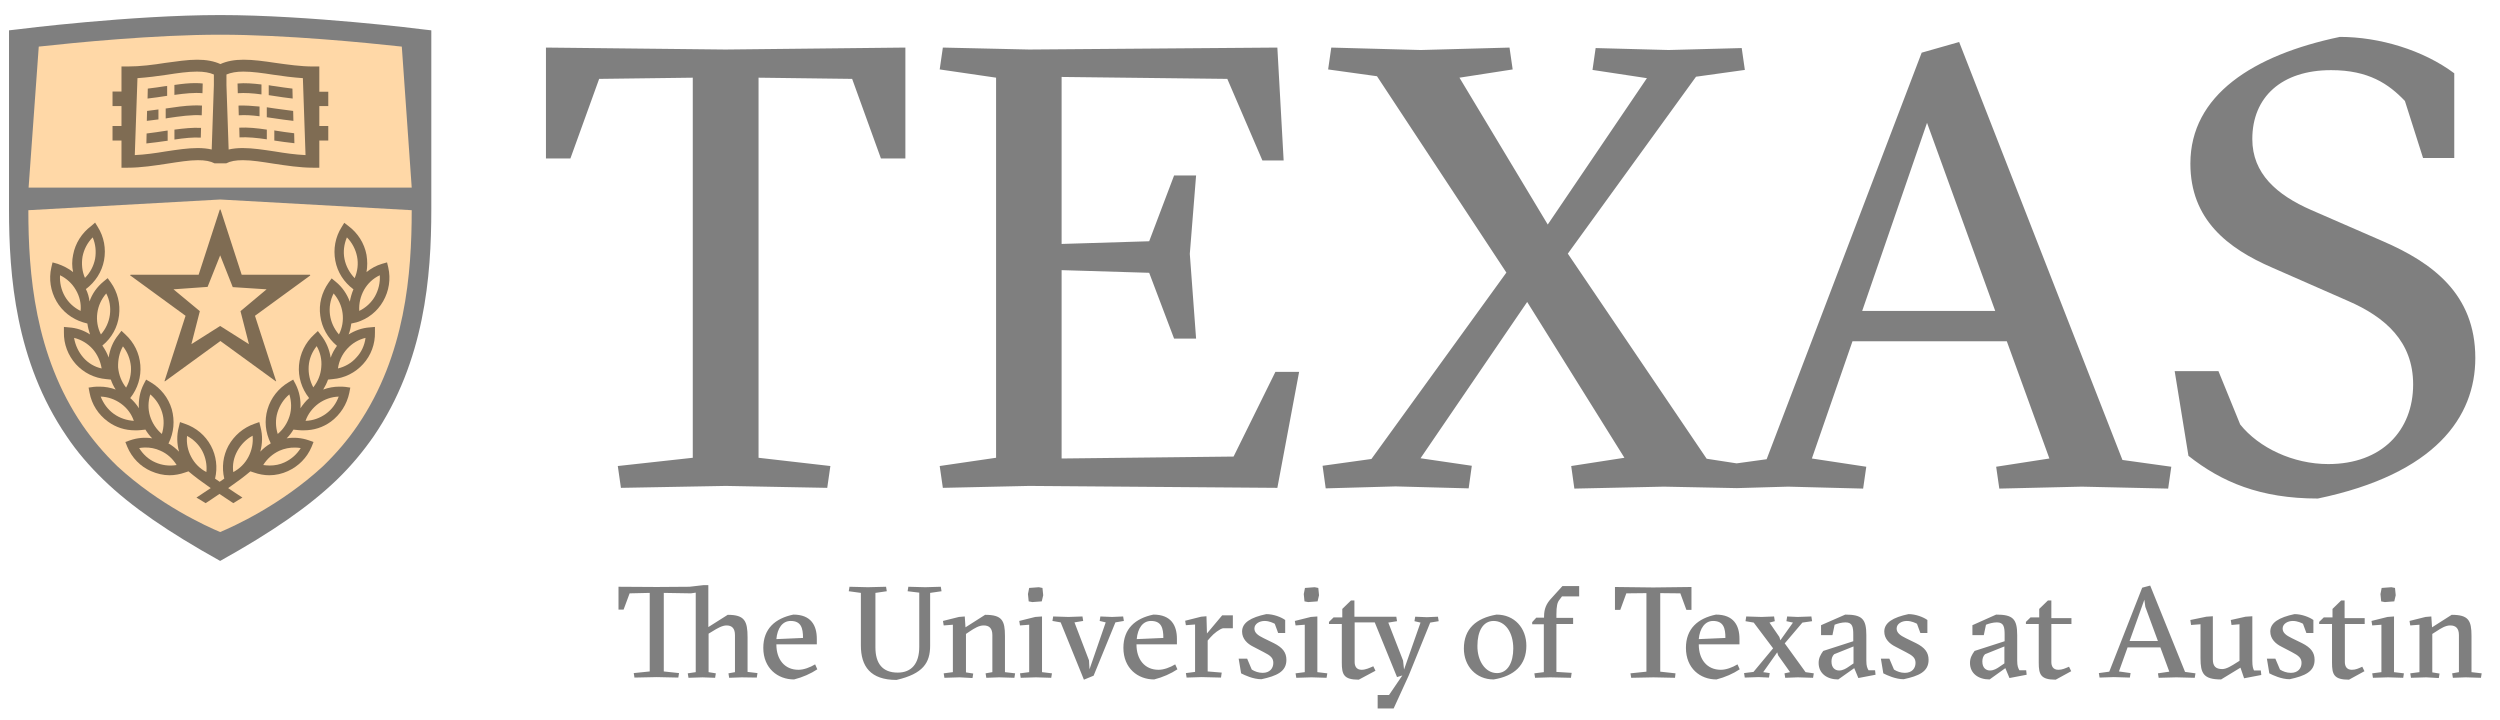 <svg xmlns="http://www.w3.org/2000/svg" width="191" height="55" viewBox="0 0 191 55" fill="none"><g clip-path="url(#clip0_1255_441)"><path d="M32.952 2.318V15.762V16.004C32.952 21.066 32.453 27.594 28.554 33.323C27.741 34.492 26.836 35.586 25.745 36.643L25.727 36.661C23.602 38.701 20.812 40.63 16.82 42.855C12.829 40.63 10.02 38.701 7.914 36.661L7.895 36.643C6.805 35.585 5.881 34.51 5.086 33.323C1.187 27.612 0.688 21.066 0.688 16.003V14.334V2.318L1.335 2.244C1.428 2.225 10.076 1.15 16.82 1.15C23.565 1.15 32.213 2.225 32.305 2.244L32.952 2.318Z" fill="black" fill-opacity="0.5"></path><path d="M16.82 2.651C11.794 2.651 5.678 3.263 2.961 3.56L2.185 14.334H16.82H31.455L30.698 3.56C27.963 3.263 21.846 2.651 16.82 2.651ZM16.82 15.242L2.166 16.059C2.166 20.898 2.647 27.129 6.305 32.488C7.063 33.583 7.932 34.62 8.966 35.622C12.182 38.589 15.804 40.221 16.82 40.648C17.836 40.221 21.458 38.589 24.673 35.622C25.708 34.62 26.577 33.601 27.334 32.488C30.975 27.129 31.455 20.898 31.455 16.059L16.82 15.242Z" fill="#FFD8A7"></path><path d="M15.065 4.561C14.307 4.561 13.493 4.692 12.643 4.803C11.701 4.952 10.723 5.08 9.743 5.08H9.281V6.991H8.597V8.103H9.281V9.624H8.597V10.736H9.281V12.813H9.743C10.797 12.813 11.83 12.647 12.81 12.499C13.66 12.369 14.455 12.238 15.12 12.238C15.674 12.238 16.081 12.313 16.395 12.48H17.282C17.596 12.313 18.003 12.238 18.558 12.238C19.241 12.238 20.035 12.369 20.866 12.499C21.864 12.647 22.899 12.813 23.934 12.813H24.396V10.736H25.08V9.624H24.396V8.103H25.08V7.009H24.396V5.08H23.934C22.955 5.08 21.975 4.933 21.033 4.803C20.164 4.673 19.352 4.561 18.613 4.561C17.91 4.561 17.319 4.673 16.838 4.895C16.358 4.673 15.766 4.561 15.064 4.561L15.065 4.561ZM16.82 16.004C16.802 16.004 16.783 16.022 16.783 16.041L15.175 20.991H10.002C9.984 20.991 9.965 20.992 9.947 21.011C9.947 21.048 9.947 21.066 9.984 21.066L14.177 24.126L12.569 29.113C12.569 29.113 12.569 29.131 12.588 29.131H12.607L16.839 26.053L21.07 29.131H21.088C21.107 29.113 21.107 29.094 21.088 29.094L19.48 24.126L23.676 21.066C23.694 21.066 23.713 21.048 23.694 21.011C23.694 20.992 23.676 20.991 23.657 20.991H18.465L16.858 16.041C16.858 16.022 16.839 16.004 16.82 16.004ZM7.267 17.005L6.971 17.264C6.25 17.802 5.751 18.581 5.585 19.472C5.492 19.917 5.492 20.361 5.585 20.787C5.234 20.508 4.827 20.305 4.402 20.156L4.014 20.046L3.922 20.434C3.718 21.324 3.866 22.232 4.31 23.011C4.753 23.79 5.493 24.366 6.343 24.626L6.676 24.718C6.713 24.996 6.786 25.273 6.879 25.552C6.398 25.236 5.844 25.051 5.271 25.014L4.883 24.977V25.385C4.864 26.294 5.197 27.147 5.788 27.815C6.398 28.483 7.212 28.89 8.117 28.964L8.468 29.001C8.561 29.279 8.69 29.54 8.838 29.762C8.45 29.614 8.025 29.539 7.6 29.539C7.452 29.539 7.304 29.539 7.156 29.557L6.768 29.613L6.842 30.003C7.008 30.893 7.507 31.673 8.247 32.21C8.856 32.655 9.559 32.877 10.317 32.877C10.464 32.877 10.612 32.877 10.76 32.859L11.11 32.822C11.258 33.063 11.424 33.285 11.627 33.489C11.073 33.396 10.483 33.452 9.947 33.637L9.577 33.768L9.725 34.138C10.076 34.972 10.722 35.64 11.535 35.993C11.997 36.197 12.477 36.309 12.958 36.309C13.346 36.309 13.753 36.233 14.122 36.103L14.4 36.011C14.861 36.401 15.379 36.791 16.1 37.291C15.767 37.514 15.416 37.736 15.009 38.014L15.712 38.441C16.1 38.181 16.451 37.958 16.765 37.735C17.079 37.939 17.431 38.181 17.819 38.441L18.521 38.014C18.115 37.754 17.763 37.514 17.431 37.291C18.151 36.791 18.669 36.401 19.131 36.011L19.407 36.103C19.776 36.233 20.183 36.309 20.571 36.309C21.07 36.309 21.551 36.197 21.994 35.993C22.807 35.622 23.454 34.972 23.806 34.138L23.953 33.768L23.584 33.637C23.048 33.452 22.456 33.396 21.902 33.489C22.105 33.285 22.272 33.063 22.419 32.822L22.771 32.859C22.918 32.877 23.066 32.877 23.214 32.877C23.972 32.877 24.674 32.656 25.284 32.21C26.005 31.673 26.504 30.893 26.689 30.003L26.763 29.613L26.375 29.557C26.227 29.539 26.079 29.539 25.931 29.539C25.506 29.539 25.099 29.614 24.693 29.762C24.841 29.521 24.97 29.261 25.062 29.001L25.414 28.964C26.319 28.89 27.133 28.483 27.742 27.815C28.352 27.147 28.665 26.276 28.646 25.385V24.977L28.24 25.014C27.667 25.051 27.114 25.255 26.633 25.552C26.744 25.292 26.8 24.996 26.837 24.718L27.243 24.626C28.112 24.366 28.831 23.79 29.275 23.011C29.718 22.232 29.866 21.324 29.663 20.434L29.57 20.046L29.182 20.157C28.739 20.286 28.352 20.509 28.001 20.787C28.075 20.36 28.075 19.916 28.001 19.471C27.835 18.581 27.336 17.801 26.615 17.263L26.301 17.023L26.097 17.356C25.617 18.116 25.451 19.024 25.617 19.915C25.783 20.805 26.282 21.566 27.003 22.104C26.874 22.401 26.781 22.735 26.726 23.05C26.504 22.456 26.153 21.937 25.654 21.529L25.338 21.268L25.098 21.603C24.581 22.344 24.34 23.235 24.47 24.125C24.58 25.015 25.043 25.83 25.726 26.405L25.745 26.423C25.542 26.701 25.375 26.998 25.264 27.332C25.172 26.72 24.931 26.128 24.525 25.608L24.285 25.292L23.989 25.57C23.324 26.182 22.917 27.017 22.843 27.907C22.769 28.797 23.047 29.687 23.601 30.392L23.619 30.41C23.361 30.633 23.139 30.912 22.954 31.19C22.991 30.559 22.88 29.928 22.584 29.353L22.399 29.001L22.048 29.206C21.272 29.669 20.699 30.392 20.44 31.264C20.182 32.135 20.274 33.044 20.681 33.86V33.878C20.385 34.045 20.108 34.267 19.886 34.508C20.052 33.896 20.071 33.265 19.904 32.635L19.812 32.247L19.442 32.376C18.592 32.673 17.891 33.266 17.448 34.063C17.041 34.823 16.93 35.714 17.134 36.567C17.023 36.641 16.893 36.734 16.782 36.809C16.653 36.716 16.542 36.641 16.431 36.567C16.635 35.714 16.524 34.823 16.117 34.063C15.692 33.266 14.99 32.673 14.121 32.376L13.751 32.247L13.659 32.635C13.493 33.247 13.511 33.896 13.678 34.508C13.437 34.267 13.178 34.045 12.864 33.878L12.883 33.86C13.289 33.044 13.363 32.135 13.123 31.264C12.864 30.392 12.291 29.669 11.515 29.206L11.164 29.001L10.979 29.353C10.684 29.928 10.574 30.559 10.611 31.19C10.426 30.893 10.204 30.633 9.946 30.41L9.964 30.392C10.519 29.687 10.796 28.797 10.722 27.888C10.648 26.98 10.241 26.163 9.576 25.551L9.28 25.274L9.04 25.59C8.634 26.09 8.393 26.683 8.301 27.314C8.188 26.999 8.022 26.683 7.819 26.405L7.837 26.386C8.539 25.812 8.983 24.996 9.094 24.106C9.205 23.216 8.983 22.308 8.466 21.584L8.225 21.25L7.911 21.51C7.412 21.918 7.042 22.438 6.839 23.031C6.802 22.697 6.71 22.382 6.562 22.085C7.283 21.547 7.782 20.767 7.948 19.896C8.114 19.006 7.948 18.097 7.468 17.337L7.264 17.004L7.267 17.005Z" fill="black" fill-opacity="0.5"></path><path d="M15.046 5.47C14.363 5.47 13.586 5.581 12.755 5.711C12.015 5.822 11.278 5.915 10.502 5.971L10.298 11.85C11.074 11.813 11.868 11.701 12.644 11.571C13.512 11.441 14.344 11.311 15.102 11.311C15.508 11.311 15.86 11.349 16.174 11.423L16.34 6.509V5.692C16.008 5.544 15.583 5.47 15.046 5.47ZM18.595 5.47C18.059 5.47 17.652 5.544 17.301 5.692V6.509L17.468 11.423C17.782 11.349 18.133 11.311 18.54 11.311C19.297 11.311 20.128 11.441 20.996 11.571C21.772 11.701 22.567 11.813 23.343 11.85L23.14 5.971C22.364 5.915 21.606 5.822 20.885 5.71C20.054 5.581 19.279 5.47 18.595 5.47ZM7.082 18.136C6.676 18.544 6.417 19.045 6.306 19.601C6.214 20.157 6.269 20.732 6.491 21.232C6.897 20.824 7.156 20.323 7.267 19.767C7.359 19.211 7.304 18.655 7.082 18.136ZM26.504 18.136C26.282 18.655 26.208 19.229 26.319 19.786C26.43 20.342 26.707 20.843 27.096 21.251C27.317 20.732 27.391 20.157 27.28 19.601C27.169 19.045 26.892 18.525 26.504 18.136ZM16.821 19.508L15.86 21.918L13.254 22.104L15.268 23.773L14.622 26.295L16.821 24.904L19.02 26.295L18.374 23.773L20.368 22.104L17.782 21.936L16.821 19.508ZM4.587 21.029C4.55 21.585 4.68 22.16 4.957 22.642C5.234 23.124 5.659 23.513 6.158 23.754C6.214 23.198 6.084 22.642 5.789 22.141C5.511 21.659 5.086 21.27 4.587 21.029ZM29.016 21.029C28.498 21.27 28.093 21.659 27.816 22.141C27.539 22.642 27.41 23.198 27.447 23.754C27.945 23.513 28.369 23.124 28.646 22.642C28.923 22.141 29.053 21.585 29.016 21.029ZM8.117 22.419C7.748 22.845 7.507 23.364 7.434 23.921C7.36 24.477 7.452 25.052 7.711 25.552C8.08 25.126 8.321 24.608 8.395 24.052C8.469 23.477 8.376 22.919 8.117 22.419ZM25.488 22.419C25.229 22.919 25.137 23.495 25.21 24.052C25.285 24.608 25.525 25.126 25.894 25.552C26.153 25.052 26.245 24.477 26.172 23.921C26.098 23.364 25.857 22.845 25.488 22.419ZM5.659 25.813C5.752 26.369 5.992 26.888 6.362 27.315C6.731 27.741 7.231 28.038 7.766 28.15C7.674 27.593 7.434 27.056 7.064 26.648C6.694 26.24 6.195 25.942 5.659 25.813ZM27.927 25.813C27.392 25.942 26.911 26.221 26.523 26.648C26.135 27.074 25.894 27.593 25.82 28.15C26.356 28.02 26.855 27.741 27.225 27.315C27.613 26.907 27.853 26.387 27.927 25.813ZM24.194 26.443C23.843 26.888 23.621 27.407 23.584 27.982C23.547 28.557 23.677 29.113 23.935 29.595C24.286 29.15 24.508 28.612 24.545 28.056C24.601 27.481 24.471 26.925 24.194 26.443ZM9.393 26.461C9.116 26.943 9.005 27.499 9.023 28.074C9.079 28.649 9.282 29.168 9.633 29.613C9.91 29.131 10.04 28.575 10.003 28C9.947 27.425 9.744 26.906 9.393 26.461ZM11.48 30.132C11.313 30.67 11.295 31.246 11.461 31.784C11.628 32.322 11.942 32.803 12.367 33.155C12.533 32.617 12.552 32.043 12.385 31.505C12.219 30.967 11.905 30.485 11.48 30.132ZM22.106 30.132C21.681 30.485 21.366 30.967 21.2 31.505C21.034 32.043 21.052 32.617 21.218 33.155C21.643 32.803 21.958 32.322 22.124 31.784C22.291 31.246 22.272 30.67 22.106 30.132ZM7.693 30.3C7.896 30.82 8.229 31.282 8.691 31.616C9.153 31.95 9.689 32.117 10.225 32.154C10.04 31.616 9.707 31.172 9.245 30.838C8.783 30.504 8.247 30.319 7.693 30.3ZM25.876 30.3C25.322 30.319 24.786 30.504 24.324 30.838C23.88 31.172 23.529 31.616 23.344 32.154C23.899 32.135 24.435 31.95 24.897 31.616C25.359 31.282 25.692 30.82 25.876 30.3ZM19.299 33.286C18.818 33.546 18.411 33.953 18.134 34.454C17.857 34.955 17.746 35.511 17.82 36.067C18.319 35.807 18.726 35.4 18.984 34.899C19.243 34.398 19.354 33.843 19.299 33.286ZM14.29 33.305C14.234 33.861 14.345 34.417 14.604 34.899C14.863 35.4 15.27 35.807 15.768 36.067C15.824 35.511 15.713 34.955 15.454 34.454C15.195 33.972 14.789 33.564 14.29 33.305ZM11.047 34.19C10.909 34.194 10.771 34.209 10.632 34.232C10.928 34.714 11.351 35.103 11.869 35.326C12.368 35.548 12.941 35.622 13.495 35.529C13.199 35.047 12.774 34.658 12.257 34.435C11.869 34.255 11.461 34.178 11.047 34.19ZM22.557 34.194C22.138 34.186 21.723 34.269 21.349 34.435C20.831 34.676 20.406 35.047 20.11 35.529C20.277 35.548 20.443 35.566 20.609 35.566C20.997 35.566 21.386 35.493 21.737 35.326C22.254 35.085 22.679 34.714 22.975 34.232C22.836 34.209 22.696 34.196 22.557 34.194Z" fill="#FFD8A7"></path><path d="M178.766 2.819C172.132 4.21 167.345 7.27 167.345 12.499C167.345 16.764 170.174 18.97 173.611 20.453L179.394 22.993C182.258 24.236 184.364 26.11 184.364 29.373C184.364 32.878 181.98 35.455 177.878 35.455C175.199 35.455 172.575 34.213 171.152 32.432L169.489 28.353H166.145L167.197 34.825C169.729 36.828 172.685 38.088 177.084 38.088C186.064 36.215 189.114 31.858 189.114 27.351C189.114 22.456 185.825 20.063 182.055 18.431L176.566 16.04C173.942 14.89 172.076 13.258 172.076 10.625C172.076 7.417 174.312 5.359 178.1 5.359C180.964 5.359 182.497 6.415 183.735 7.713L185.121 12.071H187.506V5.6C185.122 3.82 181.779 2.819 178.766 2.819ZM149.679 3.209L146.816 4.024L134.971 35.085L132.679 35.401L130.389 35.048L119.781 19.378L129.576 5.861L133.307 5.342L133.067 3.672L127.487 3.821L121.907 3.672L121.667 5.342L125.824 5.972L118.248 17.154L111.503 5.935L115.568 5.305L115.327 3.635L108.546 3.821L101.709 3.635L101.469 5.305L105.202 5.824L115.087 20.825L104.777 35.066L101.044 35.585L101.284 37.311L106.624 37.161L112.206 37.311L112.446 35.585L108.528 35.011L116.676 23.07L124.105 34.974L120.04 35.604L120.281 37.329L127.117 37.18L132.697 37.292L136.616 37.18L142.343 37.329L142.584 35.659L138.427 35.029L141.53 26.072H153.32L156.573 35.029L152.507 35.659L152.747 37.329L159.048 37.18L165.647 37.329L165.887 35.659L162.154 35.14L149.679 3.209ZM41.711 3.634V12.109H43.578L45.775 6.027L52.928 5.935V34.974L47.199 35.604L47.439 37.272L55.459 37.124L63.201 37.272L63.441 35.604L57.953 34.974V5.935L65.104 6.027L67.304 12.109H69.171V3.634L55.421 3.784L41.711 3.634ZM72.034 3.634L71.793 5.304L76.1 5.934V34.973L71.793 35.603L72.034 37.272L78.632 37.124L97.59 37.272L99.253 28.409H97.442L94.246 34.881L81.107 35.029V20.639L87.797 20.842L89.7 25.868H91.381L90.901 19.396L91.381 13.408H89.7L87.797 18.432L81.107 18.637V5.879L93.766 6.027L96.446 12.257H98.07L97.59 3.634L78.632 3.784L72.034 3.634ZM14.974 6.349C14.45 6.344 13.893 6.407 13.324 6.49V7.25C14.119 7.139 14.84 7.065 15.468 7.12L15.487 6.379C15.32 6.361 15.149 6.351 14.974 6.349ZM19.035 6.368C18.73 6.352 18.435 6.352 18.148 6.38L18.167 7.121C18.703 7.083 19.311 7.12 19.976 7.213V6.453C19.653 6.416 19.34 6.384 19.035 6.368ZM20.531 6.509V7.27C20.66 7.289 20.771 7.307 20.9 7.325C21.381 7.4 21.862 7.473 22.36 7.529L22.342 6.769C21.898 6.714 21.455 6.657 21.011 6.583C20.845 6.564 20.697 6.546 20.531 6.509ZM12.77 6.564C12.715 6.583 12.678 6.583 12.622 6.583C12.179 6.657 11.735 6.714 11.291 6.769L11.273 7.529C11.772 7.473 12.253 7.4 12.733 7.325H12.77L12.77 6.564ZM14.778 8.056C14.108 8.076 13.394 8.179 12.659 8.29V9.049C12.696 9.049 12.715 9.049 12.752 9.031C13.749 8.883 14.655 8.753 15.413 8.809L15.431 8.066C15.219 8.053 15.001 8.05 14.778 8.056ZM18.222 8.066L18.241 8.809C18.721 8.772 19.256 8.809 19.829 8.883V8.14C19.256 8.085 18.721 8.048 18.222 8.066ZM20.383 8.196V8.957C20.549 8.976 20.734 9.012 20.901 9.031C21.4 9.105 21.899 9.179 22.416 9.234L22.398 8.475C21.936 8.419 21.474 8.346 21.012 8.29C20.808 8.253 20.586 8.233 20.383 8.196ZM12.086 8.364C11.809 8.401 11.513 8.438 11.236 8.475L11.217 9.234L12.105 9.123V8.364H12.086ZM147.225 9.384L152.435 23.755H142.271L147.225 9.384ZM18.28 9.753L18.299 10.496C18.908 10.459 19.628 10.533 20.385 10.644V9.903C19.646 9.792 18.927 9.717 18.28 9.753ZM15.36 9.772C14.732 9.735 14.047 9.81 13.327 9.903V10.662C14.066 10.551 14.75 10.477 15.341 10.515L15.36 9.772ZM20.958 9.958V10.736H20.94C21.439 10.81 21.956 10.886 22.492 10.941L22.474 10.18C21.975 10.124 21.494 10.051 21.032 9.977C21.014 9.977 20.995 9.977 20.958 9.958ZM12.772 9.977C12.717 9.977 12.68 9.995 12.643 9.995C12.162 10.07 11.681 10.143 11.201 10.199L11.183 10.96C11.719 10.904 12.255 10.829 12.772 10.755H12.809V9.977L12.772 9.977ZM53.766 44.702L52.674 44.828L50.177 44.846L47.253 44.828V46.575H47.642L48.103 45.332L49.639 45.297V51.298L48.418 51.424L48.473 51.767L50.177 51.73L51.822 51.767L51.879 51.424L50.713 51.298V45.297L52.785 45.332L53.154 45.278V51.352L52.544 51.443L52.6 51.784L53.673 51.749L54.635 51.784L54.69 51.443L54.136 51.352V48.413L54.431 48.234C54.801 47.999 55.19 47.783 55.505 47.783C55.912 47.783 56.152 48 56.152 48.523V51.352L55.653 51.443L55.708 51.784L56.669 51.749L57.817 51.767L57.872 51.424L57.114 51.334V48.702C57.114 47.441 56.892 46.972 55.597 46.972L54.117 47.909V44.702L53.766 44.702ZM164.275 44.737L163.663 44.9L161.148 51.315L160.352 51.424L160.407 51.767L161.499 51.73L162.721 51.767L162.776 51.424L161.887 51.298L162.554 49.441V49.46H165.051L165.735 51.315L164.866 51.443L164.922 51.784L166.273 51.748L167.679 51.784L167.734 51.443L166.938 51.333L164.275 44.737ZM119.371 44.774L118.521 45.712C118.151 46.108 117.966 46.503 117.966 47.098V47.188H117.373L117.059 47.531V47.693H117.948V51.352L117.225 51.443L117.281 51.784L118.447 51.748L120.02 51.784L120.075 51.406L118.909 51.334V47.676H120.186V47.207H118.909V46.955C118.909 46.306 118.983 46.018 119.131 45.838L119.334 45.567H120.648V44.774L119.371 44.774ZM64.901 44.828L64.845 45.17L65.771 45.297V49.316C65.771 50.902 66.493 51.947 68.492 51.947C70.527 51.478 71.062 50.632 71.062 49.334V45.297L71.933 45.171L71.877 44.828L70.693 44.863L69.397 44.828L69.342 45.171L70.231 45.278V49.423C70.231 50.703 69.638 51.387 68.584 51.387C67.418 51.387 66.882 50.686 66.882 49.46V45.297L67.751 45.17L67.695 44.828L66.307 44.863L64.901 44.828ZM123.383 44.846V46.594H123.789L124.251 45.332L125.787 45.315V51.315L124.567 51.443L124.623 51.784L126.325 51.749L127.971 51.784L128.008 51.443L126.842 51.315V45.315L128.378 45.332L128.84 46.594H129.228V44.846L126.306 44.882L123.383 44.846ZM79.368 44.863L78.629 44.919L78.536 45.386L78.592 45.945L78.869 45.999L79.59 45.945L79.701 45.476L79.645 44.919L79.368 44.863ZM100.441 44.863L99.7 44.919L99.608 45.386L99.663 45.945L99.942 45.999L100.663 45.945L100.774 45.476L100.718 44.919L100.441 44.863ZM182.7 44.863L181.959 44.919L181.867 45.386L181.922 45.945L182.199 45.999L182.922 45.945L183.033 45.476L182.977 44.919L182.7 44.863ZM163.828 45.819L163.902 46.36L164.864 48.973H162.7L163.828 45.819ZM103.218 45.873L102.551 46.521V47.17H101.885L101.534 47.513V47.676H102.514V50.631C102.514 51.532 102.662 51.928 103.809 51.928L105.086 51.244L104.92 50.902C104.642 51.028 104.327 51.172 104.031 51.172C103.605 51.172 103.495 50.866 103.495 50.577V47.55H105.031L106.733 51.73L107.139 51.604L106.121 53.099H105.253V54.091V54.128H106.474L107.62 51.623L109.267 47.566L109.915 47.459L109.86 47.116L109.008 47.153L108.121 47.116L108.065 47.459L108.527 47.566L107.269 51.154L107.195 50.468L106.066 47.566L106.733 47.459L106.678 47.116H103.477V45.873L103.218 45.873ZM156.464 45.873L155.797 46.521V47.17H155.131L154.78 47.513V47.676H155.76V50.631C155.76 51.532 155.908 51.928 157.055 51.928L158.24 51.28L158.073 50.937C157.777 51.063 157.555 51.172 157.259 51.172C156.833 51.172 156.723 50.866 156.723 50.577V47.676H158.258V47.225H156.723V45.873L156.464 45.873ZM178.868 45.873L178.203 46.521V47.17H177.537L177.184 47.513V47.676H178.166V50.631C178.166 51.532 178.314 51.928 179.461 51.928L180.644 51.28L180.478 50.937C180.2 51.063 179.979 51.172 179.683 51.172C179.257 51.172 179.147 50.866 179.147 50.577V47.676H180.662V47.225H179.128V45.873L178.868 45.873ZM96.745 46.918C95.561 47.17 94.895 47.567 94.895 48.252C94.895 48.811 95.301 49.188 95.745 49.405L96.541 49.82C97.078 50.09 97.281 50.271 97.281 50.65C97.281 51.064 97.004 51.406 96.468 51.406C96.153 51.406 95.856 51.298 95.634 51.154L95.283 50.324H94.634L94.821 51.443C95.099 51.587 95.744 51.893 96.374 51.893C97.539 51.641 98.281 51.316 98.281 50.414C98.281 49.856 98.002 49.478 97.318 49.136L96.541 48.756C96.097 48.54 95.837 48.343 95.837 48.019C95.837 47.658 96.227 47.441 96.615 47.441C96.985 47.441 97.281 47.603 97.392 47.657L97.65 48.36H98.188V47.368C97.892 47.152 97.3 46.918 96.745 46.918ZM145.809 46.918C144.625 47.17 143.959 47.567 143.959 48.252C143.959 48.811 144.367 49.188 144.811 49.405L145.605 49.82C146.142 50.09 146.346 50.271 146.346 50.65C146.346 51.064 146.068 51.406 145.531 51.406C145.217 51.406 144.922 51.298 144.7 51.154L144.347 50.324H143.7L143.885 51.443C144.162 51.587 144.828 51.893 145.439 51.893C146.605 51.641 147.344 51.316 147.344 50.414C147.344 49.856 147.068 49.478 146.383 49.136L145.605 48.756C145.161 48.54 144.903 48.343 144.903 48.019C144.903 47.658 145.291 47.441 145.679 47.441C146.049 47.441 146.346 47.603 146.457 47.657L146.716 48.36H147.252V47.368C146.956 47.152 146.364 46.918 145.809 46.918ZM175.3 46.918C174.116 47.17 173.45 47.567 173.45 48.252C173.45 48.811 173.858 49.188 174.302 49.405L175.096 49.82C175.614 50.09 175.837 50.271 175.837 50.65C175.837 51.064 175.559 51.406 175.023 51.406C174.708 51.406 174.413 51.298 174.191 51.154L173.838 50.324H173.191L173.376 51.443C173.653 51.587 174.301 51.893 174.93 51.893C176.096 51.641 176.835 51.316 176.835 50.414C176.835 49.856 176.559 49.478 175.874 49.136L175.097 48.756C174.652 48.54 174.394 48.343 174.394 48.019C174.394 47.658 174.782 47.441 175.17 47.441C175.54 47.441 175.856 47.603 175.948 47.657L176.207 48.36H176.743V47.368C176.445 47.152 175.853 46.918 175.299 46.918L175.3 46.918ZM60.611 46.955C59.223 47.243 58.316 48.035 58.316 49.495C58.316 51.063 59.426 51.91 60.666 51.91C61.314 51.748 61.961 51.46 62.442 51.135L62.276 50.757C61.887 50.992 61.406 51.172 60.999 51.172C59.944 51.172 59.315 50.379 59.315 49.243V49.225H62.405V48.81C62.405 47.782 61.961 46.955 60.611 46.955ZM88.121 46.955C86.733 47.243 85.828 48.035 85.828 49.495C85.828 51.063 86.937 51.91 88.177 51.91C88.824 51.748 89.473 51.46 89.954 51.135L89.786 50.757C89.398 50.992 88.918 51.172 88.511 51.172C87.456 51.172 86.827 50.379 86.827 49.243V49.225H89.917V48.81C89.917 47.782 89.472 46.955 88.121 46.955ZM114.337 46.955C112.765 47.225 111.84 48.053 111.84 49.549C111.84 50.883 112.765 51.91 114.115 51.91C115.688 51.657 116.614 50.812 116.614 49.334C116.614 47.982 115.706 46.955 114.337 46.955ZM131.099 46.955C129.711 47.243 128.805 48.035 128.805 49.495C128.805 51.063 129.896 51.91 131.136 51.91C131.783 51.748 132.432 51.46 132.914 51.135L132.745 50.757C132.357 50.992 131.877 51.172 131.47 51.172C130.416 51.172 129.787 50.379 129.787 49.243V49.225H132.895V48.81C132.895 47.782 132.449 46.955 131.099 46.955ZM140.978 46.955L139.128 47.765V48.523H139.999L140.165 47.73C140.387 47.639 140.719 47.55 140.997 47.55C141.533 47.55 141.59 47.909 141.59 48.504V48.991L139.295 49.731C139.073 50.037 138.944 50.289 138.944 50.65C138.944 51.443 139.573 51.91 140.442 51.91L141.664 51.046L141.978 51.802L143.292 51.55L143.255 51.208H142.756C142.663 51.045 142.588 50.901 142.588 50.468V48.523C142.588 47.279 142.255 46.955 140.978 46.955ZM152.505 46.955L150.692 47.765V48.523H151.562L151.729 47.73C151.951 47.639 152.283 47.55 152.56 47.55C153.097 47.55 153.153 47.909 153.153 48.504V48.991L150.858 49.731C150.636 50.037 150.507 50.289 150.507 50.65C150.507 51.443 151.136 51.91 152.006 51.91L153.209 51.046L153.523 51.802L154.837 51.55L154.8 51.208H154.282C154.19 51.045 154.114 50.901 154.114 50.468V48.523C154.114 47.279 153.781 46.955 152.505 46.955ZM75.262 46.972L73.763 47.928L73.708 47.098L73.262 47.135L72.043 47.44L72.098 47.783L72.8 47.729V51.352L72.098 51.443L72.153 51.784L73.319 51.748L74.299 51.802L74.355 51.459L73.8 51.37V48.432L74.096 48.233C74.447 47.999 74.799 47.783 75.151 47.783C75.576 47.783 75.816 48 75.816 48.523V51.352L75.299 51.443L75.354 51.784L76.334 51.748L77.5 51.784L77.555 51.443L76.779 51.352V48.595C76.779 47.405 76.557 46.972 75.262 46.972ZM187.307 46.972L185.808 47.928L185.753 47.098L185.308 47.135L184.088 47.44L184.143 47.783L184.846 47.729V51.352L184.143 51.443L184.199 51.784L185.363 51.748L186.326 51.802L186.381 51.459L185.827 51.37V48.432L186.141 48.233C186.493 47.999 186.843 47.783 187.195 47.783C187.62 47.783 187.862 48 187.862 48.523V51.352L187.344 51.443L187.4 51.784L188.379 51.748L189.545 51.784L189.601 51.443L188.823 51.352V48.595C188.823 47.405 188.602 46.972 187.307 46.972ZM93.377 47.009L92.211 48.397L92.174 47.081L91.767 47.116L90.546 47.424L90.601 47.765L91.303 47.711V51.334L90.601 51.424L90.657 51.767L91.804 51.73L93.284 51.767L93.34 51.387L92.266 51.298V48.938L92.47 48.702C92.747 48.378 93.192 48.054 93.432 48H94.19V47.009L93.377 47.009ZM169.062 47.081L168.563 47.116L167.341 47.368L167.397 47.748L168.119 47.693V50.288C168.119 51.442 168.341 51.91 169.692 51.91L171.172 51.009L171.449 51.821L172.763 51.569L172.726 51.226H172.207C172.133 51.064 172.078 50.919 172.078 50.487V47.081L171.56 47.116L170.431 47.368L170.487 47.748L171.098 47.693V50.487L170.895 50.613C170.506 50.865 170.099 51.117 169.784 51.117C169.285 51.117 169.062 50.902 169.062 50.379L169.062 47.081ZM79.61 47.098L79.093 47.135L77.871 47.44L77.927 47.783L78.63 47.729V51.352L77.927 51.443L77.982 51.784L79.148 51.748L80.314 51.784L80.37 51.443L79.61 51.352L79.61 47.098ZM80.462 47.098L80.406 47.44L81.035 47.55L82.811 51.928L83.552 51.623L85.217 47.55L85.864 47.44L85.808 47.098L84.958 47.135L84.069 47.098L84.014 47.44L84.476 47.55L83.238 51.135L83.199 50.451L82.09 47.55L82.755 47.44L82.7 47.098L81.628 47.135L80.462 47.098ZM100.646 47.098L100.147 47.135L98.926 47.44L98.981 47.783L99.684 47.729V51.352L98.981 51.443L99.037 51.784L100.203 51.748L101.35 51.784L101.406 51.443L100.646 51.352L100.646 47.098ZM133.412 47.098L133.357 47.459L133.985 47.566L135.465 49.532L133.967 51.334L133.246 51.424L133.301 51.767L134.355 51.73L135.151 51.767L135.207 51.424L134.708 51.352L135.779 49.838L135.853 50.072L136.761 51.352L136.336 51.443L136.391 51.784L137.352 51.748L138.518 51.784L138.574 51.443L137.945 51.352L136.354 49.153L137.703 47.566L138.444 47.459L138.389 47.098L137.334 47.135L136.539 47.098L136.483 47.459L136.982 47.566L136.02 48.919L135.946 48.667L135.188 47.566L135.595 47.459L135.539 47.098L134.578 47.135L133.412 47.098ZM182.903 47.098L182.404 47.135L181.182 47.44L181.237 47.783L181.94 47.729V51.352L181.237 51.443L181.293 51.784L182.459 51.748L183.605 51.784L183.66 51.443L182.902 51.352L182.903 47.098ZM60.407 47.441C61.203 47.441 61.35 47.982 61.35 48.739L59.315 48.828C59.389 47.999 59.778 47.441 60.407 47.441ZM87.936 47.441C88.731 47.441 88.88 47.982 88.88 48.739L86.846 48.828C86.919 47.999 87.307 47.441 87.936 47.441ZM114.115 47.441C114.985 47.441 115.614 48.288 115.614 49.549C115.614 50.612 115.188 51.424 114.374 51.424C113.467 51.424 112.857 50.469 112.875 49.334C112.875 48.253 113.283 47.441 114.115 47.441ZM130.877 47.441C131.672 47.441 131.821 47.982 131.821 48.739L129.786 48.828C129.86 47.999 130.266 47.441 130.877 47.441ZM141.609 49.388V50.685L141.184 50.974C141.054 51.064 140.794 51.226 140.516 51.226C140.22 51.226 139.925 51.045 139.925 50.54C139.925 50.324 139.98 50.127 140.128 49.983L141.609 49.388ZM153.135 49.388V50.685L152.71 50.974C152.58 51.064 152.32 51.226 152.043 51.226C151.747 51.226 151.451 51.045 151.451 50.54C151.451 50.324 151.507 50.127 151.655 49.983L153.135 49.388Z" fill="black" fill-opacity="0.5"></path></g><defs><clipPath id="clip0_1255_441"><rect width="190" height="54.064" fill="white" transform="translate(0.019 0.51)"></rect></clipPath></defs></svg>